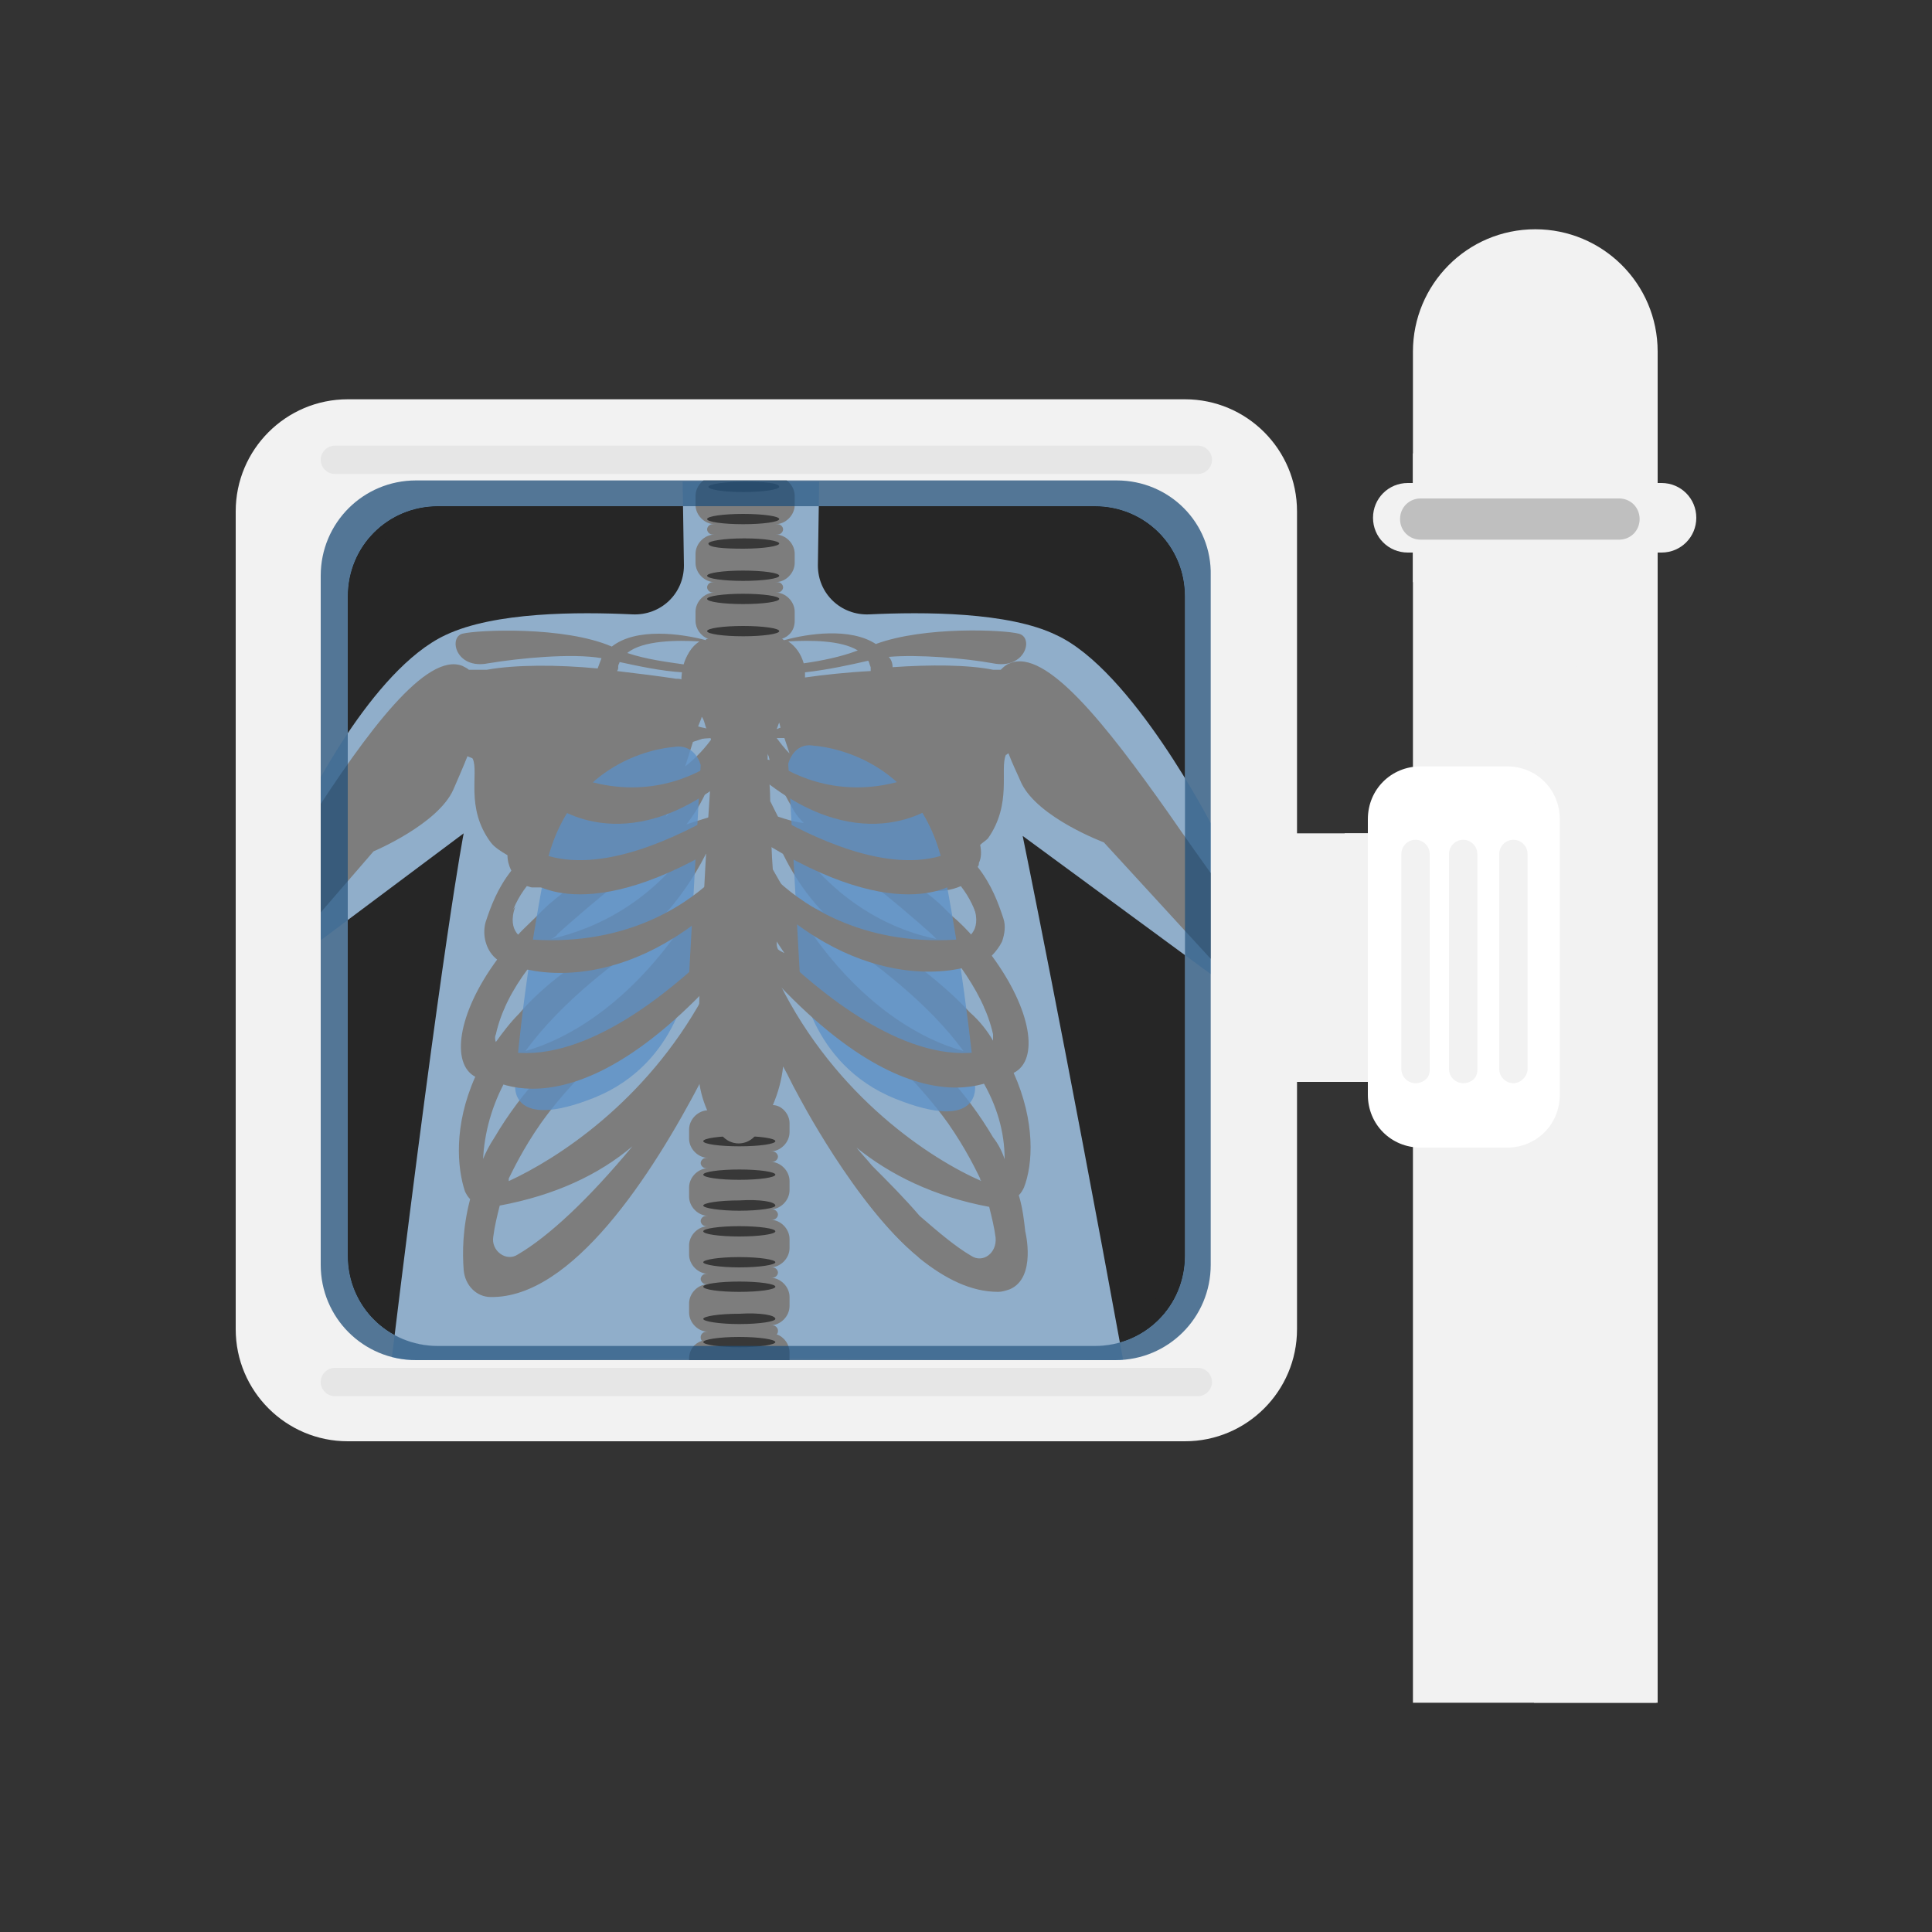 <?xml version="1.0" encoding="utf-8"?>
<!-- Generator: Adobe Illustrator 24.3.0, SVG Export Plug-In . SVG Version: 6.00 Build 0)  -->
<svg version="1.1" id="Layer_1" xmlns="http://www.w3.org/2000/svg" xmlns:xlink="http://www.w3.org/1999/xlink" x="0px" y="0px"
	 viewBox="0 0 150 150" style="enable-background:new 0 0 150 150;" xml:space="preserve">
<rect x="0" y="0" width="150" height="150" fill="#333333" stroke="none"/>
<style type="text/css">
	.st0{fill:#F2F2F2;}
	.st1{fill:#BFBFBF;}
	.st2{fill:#FFFFFF;}
	.st3{fill:#0F2F47;}
	.st4{fill:#262626;}
	.st5{fill:#E6E6E6;}
	.st6{clip-path:url(#SVGID_2_);}
	.st7{opacity:0.82;fill:#A7CBED;}
	.st8{fill:#7D7D7D;}
	.st9{opacity:0.77;fill:#5D90C6;}
	.st10{fill:#383838;}
	.st11{opacity:0.77;fill:#25527B;}
</style>
<g>
	<path class="st0" d="M128.6,132.2h-18.9V27.3c0-5.2,4.2-9.5,9.5-9.5h0c5.2,0,9.5,4.2,9.5,9.5V132.2z"/>
	<rect x="95.1" y="83.3" class="st0" width="1.8" height="19.3"/>
	<path class="st0" d="M129,42.9h-19.7c-1.5,0-2.7-1.2-2.7-2.7l0,0c0-1.5,1.2-2.7,2.7-2.7H129c1.5,0,2.7,1.2,2.7,2.7l0,0
		C131.7,41.7,130.5,42.9,129,42.9z"/>
	<rect x="109.7" y="42.9" class="st0" width="18.9" height="2.3"/>
	<rect x="109.7" y="35.2" class="st0" width="18.9" height="2.3"/>
	<path class="st1" d="M125.7,41.9h-15.4c-0.9,0-1.6-0.7-1.6-1.6l0,0c0-0.9,0.7-1.6,1.6-1.6h15.4c0.9,0,1.6,0.7,1.6,1.6l0,0
		C127.3,41.2,126.6,41.9,125.7,41.9z"/>
	<path class="st0" d="M128.6,132.2h-9.5V58.9c0-5.2,4.2-9.5,9.5-9.5l0,0V132.2z"/>
	<g>
		<rect x="94" y="64.7" class="st0" width="18.8" height="19.3"/>
		<rect x="104.4" y="64.7" class="st0" width="1.8" height="19.3"/>
		<g>
			<path class="st2" d="M117,89.1h-6.7c-2.3,0-4.1-1.8-4.1-4.1V63.6c0-2.3,1.8-4.1,4.1-4.1h6.7c2.3,0,4.1,1.8,4.1,4.1V85
				C121.1,87.3,119.3,89.1,117,89.1z"/>
			<g>
				<path class="st0" d="M109.9,84.1L109.9,84.1c-0.6,0-1.1-0.5-1.1-1.1V66.3c0-0.6,0.5-1.1,1.1-1.1l0,0c0.6,0,1.1,0.5,1.1,1.1v16.8
					C111,83.7,110.5,84.1,109.9,84.1z"/>
				<path class="st0" d="M113.6,84.1L113.6,84.1c-0.6,0-1.1-0.5-1.1-1.1V66.3c0-0.6,0.5-1.1,1.1-1.1l0,0c0.6,0,1.1,0.5,1.1,1.1v16.8
					C114.7,83.7,114.2,84.1,113.6,84.1z"/>
				<path class="st0" d="M117.5,84.1L117.5,84.1c-0.6,0-1.1-0.5-1.1-1.1V66.3c0-0.6,0.5-1.1,1.1-1.1l0,0c0.6,0,1.1,0.5,1.1,1.1v16.8
					C118.5,83.7,118,84.1,117.5,84.1z"/>
			</g>
		</g>
	</g>
	<g>
		<path class="st0" d="M92,111.9H27c-4.8,0-8.7-3.9-8.7-8.7V39.7c0-4.8,3.9-8.7,8.7-8.7h65c4.8,0,8.7,3.9,8.7,8.7v63.5
			C100.7,108,96.8,111.9,92,111.9z"/>
		<path class="st3" d="M92,46.3v51.2c0,3.9-3.1,7-7,7H34c-3.9,0-7-3.1-7-7V46.3c0-3.9,3.1-7,7-7h51C88.9,39.3,92,42.4,92,46.3z"/>
		<path class="st4" d="M92,46.3v51.2c0,3.9-3.1,7-7,7H34c-3.9,0-7-3.1-7-7V46.3c0-3.9,3.1-7,7-7h51C88.9,39.3,92,42.4,92,46.3z"/>
		<g>
			<path class="st4" d="M31.6,85.8L31.6,85.8c-1.3,0-2.4-1.1-2.4-2.4V43.6c0-1.3,1.1-2.4,2.4-2.4l0,0c1.3,0,2.4,1.1,2.4,2.4v39.7
				C34,84.7,32.9,85.8,31.6,85.8z"/>
			<path class="st4" d="M31.6,99.1L31.6,99.1c-1.3,0-2.4-1.1-2.4-2.4v-4.3c0-1.3,1.1-2.4,2.4-2.4l0,0c1.3,0,2.4,1.1,2.4,2.4v4.3
				C34,98,32.9,99.1,31.6,99.1z"/>
			<path class="st4" d="M31.6,75L31.6,75c-1.3,0-2.4-1.1-2.4-2.4V43.6c0-1.3,1.1-2.4,2.4-2.4l0,0c1.3,0,2.4,1.1,2.4,2.4v28.9
				C34,73.9,32.9,75,31.6,75z"/>
		</g>
		<g>
			<path class="st4" d="M89.2,87.5L89.2,87.5c-1.3,0-2.4-1.1-2.4-2.4V45.4c0-1.3,1.1-2.4,2.4-2.4l0,0c1.3,0,2.4,1.1,2.4,2.4v39.7
				C91.6,86.5,90.5,87.5,89.2,87.5z"/>
			<path class="st4" d="M89.2,100.9L89.2,100.9c-1.3,0-2.4-1.1-2.4-2.4v-4.3c0-1.3,1.1-2.4,2.4-2.4l0,0c1.3,0,2.4,1.1,2.4,2.4v4.3
				C91.6,99.8,90.5,100.9,89.2,100.9z"/>
			<path class="st4" d="M89.2,76.8L89.2,76.8c-1.3,0-2.4-1.1-2.4-2.4V45.4c0-1.3,1.1-2.4,2.4-2.4l0,0c1.3,0,2.4,1.1,2.4,2.4v28.9
				C91.6,75.7,90.5,76.8,89.2,76.8z"/>
		</g>
		<path class="st5" d="M93,108.4H26c-0.6,0-1.1-0.5-1.1-1.1l0,0c0-0.6,0.5-1.1,1.1-1.1H93c0.6,0,1.1,0.5,1.1,1.1l0,0
			C94.1,107.9,93.6,108.4,93,108.4z"/>
		<path class="st5" d="M93,36.8H26c-0.6,0-1.1-0.5-1.1-1.1l0,0c0-0.6,0.5-1.1,1.1-1.1H93c0.6,0,1.1,0.5,1.1,1.1l0,0
			C94.1,36.3,93.6,36.8,93,36.8z"/>
		<g>
			<defs>
				<path id="SVGID_1_" d="M86.7,105.6H32.3c-4.1,0-7.4-3.3-7.4-7.4V44.7c0-4.1,3.3-7.4,7.4-7.4h54.3c4.1,0,7.4,3.3,7.4,7.4v53.5
					C94.1,102.3,90.8,105.6,86.7,105.6z"/>
			</defs>
			<clipPath id="SVGID_2_">
				<use xlink:href="#SVGID_1_"  style="overflow:visible;"/>
			</clipPath>
			<g class="st6">
				<path class="st7" d="M94.1,64.1c0,0-6.2-12.1-12.1-14.8c-3.7-1.8-10.3-1.8-14.5-1.6c-2.2,0.1-4-1.6-4-3.8l0.1-6.5h-4H57h-4
					l0.1,6.5c0,2.2-1.8,3.9-4,3.8c-4.2-0.2-10.7-0.2-14.5,1.6C28.8,52,23.7,62.6,23.7,62.6v11.3L36,64.7c0,0-1.6,8.1-5.6,40.9
					l27.9-0.1l28.9,0.1c-4.5-24.6-7.8-40.7-7.8-40.7l14.7,10.8V64.1z"/>
				<path class="st8" d="M104.6,82.4c0,0-9.2-12.5-13.9-19.3c-4.8-6.8-9.5-12.8-12.3-11.6c-0.3,0.1-0.5,0.3-0.7,0.5
					c-0.2,0-0.4,0-0.6,0c-2-0.4-4.9-0.4-7.8-0.2c0-0.3-0.1-0.6-0.3-0.8c2.3-0.2,5.9,0.1,8.1,0.5c2.5,0.5,3.2-2,2-2.3
					c-1.1-0.3-7.3-0.6-11.1,0.8c-2-1.3-5.3-0.8-7.1-0.3c-0.1,0-0.1-0.1-0.2-0.1c0.6-0.2,1-0.7,1-1.4v-0.7c0-0.8-0.7-1.5-1.5-1.5h0.2
					c0.2,0,0.4-0.2,0.4-0.4v0c0-0.2-0.2-0.4-0.4-0.4h-0.2c0.8,0,1.5-0.7,1.5-1.5v-0.7c0-0.8-0.7-1.5-1.5-1.5h0.2
					c0.2,0,0.4-0.2,0.4-0.4v0c0-0.2-0.2-0.4-0.4-0.4h-0.2c0.8,0,1.5-0.7,1.5-1.5v-0.7c0-0.8-0.7-1.5-1.5-1.5h-4.7
					c-0.8,0-1.5,0.7-1.5,1.5v0.7c0,0.8,0.7,1.5,1.5,1.5h-0.2c-0.2,0-0.4,0.2-0.4,0.4v0c0,0.2,0.2,0.4,0.4,0.4h0.2
					c-0.8,0-1.5,0.7-1.5,1.5v0.7c0,0.8,0.7,1.5,1.5,1.5h-0.2c-0.2,0-0.4,0.2-0.4,0.4v0c0,0.2,0.2,0.4,0.4,0.4h0.2
					c-0.8,0-1.5,0.7-1.5,1.5v0.7c0,0.6,0.4,1.2,1,1.4c-0.1,0-0.2,0-0.2,0.1c-1.9-0.5-5.4-1-7.3,0.5c0,0,0,0,0,0
					c-3.7-1.6-10.4-1.3-11.6-1c-1.1,0.3-0.5,2.8,2,2.3c2.4-0.4,6.5-0.8,8.8-0.4c-0.1,0.3-0.2,0.5-0.3,0.8c-3.1-0.3-6.4-0.3-8.6,0.1
					c-0.5,0-1,0-1.4,0c-0.1-0.1-0.3-0.2-0.5-0.3c-2.8-1.1-7.4,5.1-11.9,12.1c-4.5,7-13.3,19.8-13.3,19.8L3.1,93.6l1.1,1.2l24.8-28.7
					c0,0,5-2.1,6.2-4.8c0.3-0.7,0.7-1.6,1.1-2.6c0.1,0.1,0.3,0.1,0.4,0.2c0.5,1.1-0.6,3.8,1.4,6.5c0.3,0.4,0.8,0.7,1.3,1
					c0,0.4,0.1,0.8,0.3,1.2c-1.1,1.4-1.6,2.8-2,4c-0.3,1.1,0.1,2.3,0.9,2.9c-3.1,4.2-3.6,8.1-1.7,9.1c-1.7,3.8-1.4,7.1-0.8,8.9
					c0.1,0.2,0.2,0.4,0.4,0.6c-0.6,2.3-0.6,4.2-0.5,5.5c0.1,1.2,1,2.1,2.1,2.1c6.3,0.1,12.5-9.4,16.4-16.9c0.1,0.8,0.3,1.6,0.7,2.4
					H55c-0.8,0-1.5,0.7-1.5,1.5v0.7c0,0.8,0.7,1.5,1.5,1.5h-0.2c-0.2,0-0.4,0.2-0.4,0.4v0c0,0.2,0.2,0.4,0.4,0.4H55
					c-0.8,0-1.5,0.7-1.5,1.5v0.7c0,0.8,0.7,1.5,1.5,1.5h-0.2c-0.2,0-0.4,0.2-0.4,0.4v0c0,0.2,0.2,0.4,0.4,0.4H55
					c-0.8,0-1.5,0.7-1.5,1.5v0.7c0,0.8,0.7,1.5,1.5,1.5h-0.2c-0.2,0-0.4,0.2-0.4,0.4v0c0,0.2,0.2,0.4,0.4,0.4H55
					c-0.8,0-1.5,0.7-1.5,1.5v0.7c0,0.8,0.7,1.5,1.5,1.5h-0.2c-0.2,0-0.4,0.2-0.4,0.4v0c0,0.1,0,0.2,0.1,0.3c-0.6,0.2-1,0.7-1,1.4
					v0.7c0,0.8,0.7,1.5,1.5,1.5h-0.2c-0.2,0-0.4,0.2-0.4,0.4v0c0,0.2,0.2,0.4,0.4,0.4H55c-0.8,0-1.5,0.7-1.5,1.5v0.7
					c0,0.8,0.7,1.5,1.5,1.5h-0.2c-0.2,0-0.4,0.2-0.4,0.4v0c0,0.2,0.2,0.4,0.4,0.4H60c0.2,0,0.4-0.2,0.4-0.4v0c0-0.2-0.2-0.4-0.4-0.4
					h-0.2c0.8,0,1.5-0.7,1.5-1.5v-0.7c0-0.8-0.7-1.5-1.5-1.5H60c0.2,0,0.4-0.2,0.4-0.4v0c0-0.2-0.2-0.4-0.4-0.4h-0.2
					c0.8,0,1.5-0.7,1.5-1.5V105c0-0.6-0.4-1.2-1-1.4c0.1-0.1,0.1-0.2,0.1-0.3v0c0-0.2-0.2-0.4-0.4-0.4h-0.2c0.8,0,1.5-0.7,1.5-1.5
					v-0.7c0-0.8-0.7-1.5-1.5-1.5H60c0.2,0,0.4-0.2,0.4-0.4v0c0-0.2-0.2-0.4-0.4-0.4h-0.2c0.8,0,1.5-0.7,1.5-1.5v-0.7
					c0-0.8-0.7-1.5-1.5-1.5H60c0.2,0,0.4-0.2,0.4-0.4v0c0-0.2-0.2-0.4-0.4-0.4h-0.2c0.8,0,1.5-0.7,1.5-1.5v-0.7
					c0-0.8-0.7-1.5-1.5-1.5H60c0.2,0,0.4-0.2,0.4-0.4v0c0-0.2-0.2-0.4-0.4-0.4h-0.2c0.8,0,1.5-0.7,1.5-1.5v-0.7
					c0-0.7-0.6-1.4-1.3-1.4c0.4-0.9,0.7-2,0.8-3c0.4,0.7,0.7,1.4,1.1,2.1c0,0,0,0,0,0s4.5,8.7,9.4,12.7c0,0,0,0,0,0
					c0,0,0.1,0.1,0.1,0.1c0,0,0,0,0,0c2,1.6,4,2.6,6.1,2.6c0.3,0,0.6-0.1,0.9-0.2c0,0,0,0,0,0c2.1-0.9,1.2-4.5,1.2-4.5l0,0
					c-0.1-0.9-0.2-1.8-0.5-2.8c0.2-0.2,0.3-0.4,0.4-0.6c0.7-1.8,0.9-5.1-0.8-8.9c2-1,1.4-4.9-1.7-9.1c0.3-0.3,0.6-0.7,0.8-1.1
					c0,0,0,0,0,0c0,0,0,0,0,0c0.2-0.6,0.3-1.2,0.1-1.8c-0.4-1.2-0.9-2.6-2-4c0.1-0.1,0.1-0.2,0.1-0.3c0,0,0,0,0,0h0
					c0.2-0.4,0.2-0.9,0.1-1.4c0.2-0.2,0.4-0.3,0.6-0.5c1.9-2.7,0.9-5.4,1.4-6.5c0.1,0,0.1-0.1,0.2-0.1c0.3,0.8,0.7,1.6,1,2.3
					c1.3,2.7,6.4,4.6,6.4,4.6l25.6,27.9l1.1-1.3L104.6,82.4z M67.7,90.5c-0.4-0.5-0.8-0.9-1.2-1.4c2.6,2.1,6,3.8,10.3,4.6
					c0.2,0.8,0.4,1.6,0.5,2.4c0.1,1.2-1,2-1.9,1.4c-1.2-0.7-2.5-1.8-4-3.1C70.2,93,68.9,91.7,67.7,90.5z M39.5,91.5
					c0.3-0.6,1.1-2.3,2.5-4.3c2-2.8,4.6-5.3,7.2-7.6c1.3-0.9,2.4-1.8,3.4-2.8c0.7-0.6,1.4-1.1,2.1-1.7c0,0.8-0.1,1.6-0.1,2.3
					C50.1,85.6,43.2,90,39.5,91.7C39.5,91.6,39.5,91.6,39.5,91.5z M51.4,72.2C51.4,72.2,51.4,72.2,51.4,72.2L51.4,72.2
					c0.8-0.6,1.6-1.1,2.4-1.6c-4.6,7.3-9.8,10.1-13,11C43.5,77.9,47.6,74.7,51.4,72.2z M72.3,72.5c0.1,0.1,0.3,0.3,0.4,0.4
					c-3.5-0.7-8.4-3-11.9-8.9c0.3,0.1,0.5,0.2,0.8,0.4c1.7,1,3.3,2.1,4.9,3.3C69,69.6,71.3,71.6,72.3,72.5z M64.2,72.2
					c3.8,2.6,7.9,5.7,10.6,9.4c-3.3-0.9-8.5-3.7-13-11C62.5,71.1,63.3,71.6,64.2,72.2L64.2,72.2L64.2,72.2z M73.6,87.2
					c1.4,2,2.2,3.7,2.5,4.3c0,0.1,0,0.1,0.1,0.2c-3.9-1.7-11.3-6.5-15.7-15.4c0-0.5-0.1-1.1-0.1-1.6c0.9,0.7,1.8,1.4,2.7,2.2
					c0.9,1,2.1,1.9,3.4,2.8C69,81.9,71.6,84.4,73.6,87.2z M54.8,64.1c0,0-0.1,0-0.1,0c0.1,0,0.1-0.1,0.2-0.1
					C54.9,64,54.8,64,54.8,64.1z M63.6,70.5c0.1,0.1,0.2,0.2,0.3,0.3c-0.9-0.4-1.8-0.8-2.7-1.2c-0.4-0.7-0.8-1.4-1.2-2.1
					c-0.1-1.2-0.1-2.4-0.2-3.5C60.6,66.1,61.7,68.4,63.6,70.5C63.6,70.5,63.6,70.5,63.6,70.5C63.6,70.5,63.6,70.5,63.6,70.5z
					 M54.4,55.9c0.1-0.2,0.1-0.4,0.1-0.5c0.4,0.3,0.4,0.7,0.5,1.2c-0.3-0.1-0.5-0.1-0.8-0.2L54.4,55.9z M54.7,57.3
					c0.2,0,0.4,0,0.6,0c-0.5,0.7-1.2,1.5-2.1,2.2l0.6-1.9C54.1,57.5,54.4,57.4,54.7,57.3z M60.5,56.1l0.1,0.4
					c-0.1,0-0.2,0.1-0.3,0.1C60.4,56.4,60.4,56.3,60.5,56.1z M62.3,61.5C62.3,61.5,62.3,61.6,62.3,61.5c-0.1-0.1-0.3-0.3-0.4-0.5
					c0.1,0.1,0.2,0.2,0.3,0.3L62.3,61.5z M59.6,59.2c0-0.2,0-0.4,0-0.7c0,0.1,0.1,0.2,0.1,0.3c0.1,0.3,0.1,0.6,0.2,0.9
					c-0.1,0-0.3-0.1-0.4-0.1C59.7,59.4,59.6,59.3,59.6,59.2z M61.3,58.5c-0.4-0.4-0.7-0.8-1-1.2c0.2,0,0.4,0,0.6,0c0,0,0,0,0,0
					L61.3,58.5z M60.3,73.1c0.2,0.3,0.4,0.6,0.6,0.9c-0.2-0.1-0.4-0.2-0.5-0.3C60.3,73.5,60.3,73.3,60.3,73.1z M60.7,63.9
					c0.1,0,0.1,0.1,0.2,0.1c0,0-0.1,0-0.1,0C60.7,64,60.7,64,60.7,63.9z M60.4,63.4c-0.2-0.4-0.4-0.8-0.6-1.2c0-0.9-0.1-1.7-0.1-2.5
					c0.2,0.1,0.3,0.1,0.5,0.2c0.1,0.2,0.2,0.5,0.3,0.7c0,0,0,0,0,0c0.2,0.7,0.6,1.4,1,2.1c0.2,0.4,0.5,0.8,0.9,1.2c0,0,0,0,0,0
					s0,0,0,0C61.6,63.8,61,63.6,60.4,63.4z M52.3,62c0.5-0.3,0.9-0.6,1.4-0.9c-0.7,0.9-1.3,1.6-2,2.3C51.9,62.9,52.1,62.4,52.3,62z
					 M53.3,64C53.3,64,53.3,64,53.3,64c1.1-1.4,1.7-2.8,2.1-4c-0.1,1-0.1,2.1-0.2,3.4c0,0,0,0,0,0C54.6,63.6,53.9,63.8,53.3,64
					C53.3,64,53.3,64,53.3,64z M43.3,72.5c1-0.9,3.3-2.9,5.7-4.8c1.6-1.1,3.3-2.2,4.9-3.3c0.3-0.1,0.6-0.3,0.8-0.4
					c-3.5,5.9-8.4,8.1-11.9,8.9C43,72.8,43.2,72.7,43.3,72.5z M55.1,65.7c-0.1,1-0.1,2-0.2,3.1c-0.2,0.3-0.4,0.6-0.5,0.9
					c-1,0.4-1.9,0.8-2.7,1.2C53.2,69.2,54.3,67.4,55.1,65.7z M78,90C78,90,78,90,78,90c-0.2-0.6-0.5-1.2-0.9-1.7
					c-1-1.7-2.3-3.5-4.1-5.4c0,0-0.1-0.1-0.1-0.1s0,0,0,0c0,0,0,0,0,0c0.9,0.3,1.8,0.6,2.8,0.9c0.2,0.1,0.3,0.1,0.5,0.1
					C77.4,85.8,78,87.9,78,90z M77.1,80.3c0,0.2,0,0.3,0,0.5c-0.4-0.7-1-1.5-1.8-2.2c-1.2-1.3-2.6-2.5-4.3-3.8c0,0-0.1,0-0.1-0.1
					c0,0,0,0,0,0c0,0,0,0,0,0c1.1,0.3,2.3,0.4,3.7,0.4C75.8,76.8,76.7,78.5,77.1,80.3z M62.5,52.6C62.5,52.6,62.5,52.6,62.5,52.6
					c0-0.2,0-0.3,0-0.4c1.8-0.2,3.6-0.6,4.9-0.9c0.1,0.1,0.1,0.3,0.2,0.5c0,0.1,0,0.2,0,0.3C65.7,52.2,63.9,52.4,62.5,52.6z
					 M66.6,50.5c-1.3,0.5-2.8,0.8-4.2,1c-0.2-0.7-0.6-1.3-1.2-1.7C62.9,49.7,65.3,49.7,66.6,50.5z M54.3,49.8c-0.6,0.4-1,1-1.1,1.8
					c-1.4-0.2-3-0.4-4.5-0.9C49.9,49.7,52.6,49.7,54.3,49.8z M48,51.7c0-0.1,0.1-0.2,0.1-0.3c1.4,0.3,3.2,0.7,4.9,0.8
					c0,0.1,0,0.3,0,0.5c0,0,0,0.1,0,0.1c-0.1-0.1-0.3-0.1-0.5-0.1c-1.3-0.2-2.9-0.4-4.6-0.6C48,52,48,51.9,48,51.7z M39.5,71.6
					c0.3-1,0.7-1.9,1.4-2.8c0.1,0,0.3,0.1,0.4,0.1c1.1,0,2.2,0,3.1-0.1c-0.8,0.6-1.6,1.2-2.3,1.9c-0.1,0.1-0.2,0.2-0.3,0.3
					c-0.1,0.1-0.2,0.2-0.3,0.3c-0.6,0.6-1.2,1.1-1.7,1.8c0,0,0,0,0,0c0,0,0,0,0,0C39.6,72.5,39.4,72.1,39.5,71.6z M38.5,80.3
					c0.4-1.8,1.3-3.5,2.5-5.1c1.3,0,2.6-0.2,3.7-0.4c0,0,0,0,0,0c0,0,0,0,0,0c0,0-0.1,0-0.1,0.1c-1.7,1.2-3.2,2.5-4.3,3.8
					c-0.7,0.7-1.3,1.5-1.8,2.2C38.4,80.7,38.4,80.5,38.5,80.3z M39.3,83.8c0.2,0,0.3-0.1,0.5-0.1c1-0.3,1.9-0.5,2.8-0.9c0,0,0,0,0,0
					c0,0,0,0,0,0s0,0-0.1,0.1c-1.8,1.9-3.1,3.7-4.1,5.4c-0.4,0.6-0.7,1.2-0.9,1.7c0,0,0,0,0,0.1C37.6,87.9,38.2,85.8,39.3,83.8z
					 M40.2,97.4c-0.9,0.6-2.1-0.3-1.9-1.4c0.1-0.8,0.3-1.6,0.5-2.4c4.3-0.8,7.7-2.4,10.3-4.6C45.7,93.1,42.6,96,40.2,97.4z
					 M75.7,72.9C75.7,72.9,75.7,72.9,75.7,72.9C75.7,72.8,75.7,72.8,75.7,72.9c-0.6-0.7-1.2-1.3-1.8-1.8c-0.1-0.1-0.2-0.2-0.3-0.3
					c-0.1-0.1-0.2-0.2-0.3-0.3c-0.5-0.5-1.1-1-1.7-1.4c1.4,0.2,2.3,0,3-0.3c0.7,0.9,1.1,1.8,1.4,2.8C76.2,72.1,76,72.5,75.7,72.9z"
					/>
				<path class="st9" d="M52.3,58c0,0-8.2,0.4-10,9.7C40.5,77,40,84.2,40,84.2s-0.5,3.7,6.2,1c6.6-2.7,7.3-9.5,7.3-9.5l0.9-16.3
					C54.4,59.4,54,57.7,52.3,58z"/>
				<path class="st9" d="M63.2,57.9c0,0,8.3,0.4,10.1,9.7c1.8,9.4,2.4,16.7,2.4,16.7s0.5,3.7-6.2,1c-6.7-2.7-7.4-9.6-7.4-9.6
					l-0.9-16.4C61.2,59.3,61.6,57.6,63.2,57.9z"/>
				<path class="st8" d="M65.1,87c0,0,5,5.9,12.1,6.4c1,0.1,2-0.5,2.2-1.5c0.3-0.9,0.4-2.4,0.1-4.7c-0.1,2.4,0.1,5.6-2.6,5.5
					C75.2,92.6,68.8,90.7,65.1,87z"/>
				<path class="st8" d="M64.3,88.6c0,0,6.1,11.8,13.3,11.6c1.6-0.3,2.4-2.1,1.5-6c-0.2,3.7-0.5,4.7-2.2,5
					C75.2,99.5,68.4,95.7,64.3,88.6z"/>
				<ellipse class="st10" cx="57.4" cy="91.2" rx="2.8" ry="0.4"/>
				<ellipse class="st10" cx="57.4" cy="88.6" rx="2.8" ry="0.4"/>
				<ellipse class="st10" cx="57.7" cy="49" rx="2.8" ry="0.4"/>
				<ellipse class="st10" cx="57.7" cy="46.5" rx="2.8" ry="0.4"/>
				<ellipse class="st10" cx="57.7" cy="44.7" rx="2.8" ry="0.4"/>
				<path class="st10" d="M60.5,42.2c0,0.2-1.2,0.4-2.8,0.4S55,42.5,55,42.2c0-0.2,1.2-0.4,2.8-0.4S60.5,42,60.5,42.2z"/>
				<ellipse class="st10" cx="57.7" cy="40.3" rx="2.8" ry="0.4"/>
				<path class="st10" d="M60.5,37.8c0,0.2-1.2,0.4-2.8,0.4S55,38,55,37.8c0-0.2,1.2-0.4,2.8-0.4S60.5,37.5,60.5,37.8z"/>
				<path class="st10" d="M60.2,93.6c0,0.2-1.2,0.4-2.8,0.4c-1.5,0-2.8-0.2-2.8-0.4c0-0.2,1.2-0.4,2.8-0.4
					C59,93.1,60.2,93.3,60.2,93.6z"/>
				<ellipse class="st10" cx="57.4" cy="95.6" rx="2.8" ry="0.4"/>
				<path class="st10" d="M60.2,98c0,0.2-1.2,0.4-2.8,0.4c-1.5,0-2.8-0.2-2.8-0.4c0-0.2,1.2-0.4,2.8-0.4C59,97.6,60.2,97.8,60.2,98z
					"/>
				<ellipse class="st10" cx="57.4" cy="99.9" rx="2.8" ry="0.4"/>
				<path class="st10" d="M60.2,102.4c0,0.2-1.2,0.4-2.8,0.4c-1.5,0-2.8-0.2-2.8-0.4c0-0.2,1.2-0.4,2.8-0.4
					C59,101.9,60.2,102.1,60.2,102.4z"/>
				<path class="st10" d="M60.2,104.2c0,0.2-1.2,0.4-2.8,0.4c-1.5,0-2.8-0.2-2.8-0.4c0-0.2,1.2-0.4,2.8-0.4
					C59,103.8,60.2,104,60.2,104.2z"/>
				<path class="st8" d="M60.2,106.6c0,0.2-1.2,0.4-2.8,0.4c-1.5,0-2.8-0.2-2.8-0.4c0-0.2,1.2-0.4,2.8-0.4
					C59,106.2,60.2,106.4,60.2,106.6z"/>
				<path class="st8" d="M52.6,53.4c0,0-10.3-1.7-14.7-0.4c-1.8,0.1-2.5-0.4-2.6-0.6c-0.1-0.2-2.2-0.1-4.3,2.7
					c-2.1,2.8-9,12.4-9,12.4l9.9-12c0,0,1-2,3-2.3c0.3,0.1,0.7,1.3,3.4,0.7c2.7-0.6,9.2-0.9,12.2-0.4C53.6,53.9,52.6,53.4,52.6,53.4
					z"/>
				<path class="st8" d="M53.1,51.8c0,0-3-0.5-5.7-1.3c-2.7-0.8-5.1-1.2-8.3-1.2c-3.2,0-3.6,0.3-3.6,0.8c0,0.5,3.7-0.4,5.7-0.3
					c2.1,0.1,11.9,2.2,11.9,2.2C53.1,51.9,53.1,51.8,53.1,51.8z"/>
				<path class="st8" d="M62.2,53.4c0,0,10.3-1.7,14.7-0.4c1.8,0.1,2.5-0.4,2.6-0.6c0.1-0.2,2.2-0.1,4.3,2.7c2.1,2.8,9,12.4,9,12.4
					l-9.9-12c0,0-1-2-3-2.3c-0.3,0.1-0.7,1.3-3.4,0.7c-2.7-0.6-9.2-0.9-12.2-0.4C61.2,53.9,62.2,53.4,62.2,53.4z"/>
				<path class="st8" d="M61.6,51.8c0,0,3-0.5,5.7-1.3c2.7-0.8,5.1-1.2,8.3-1.2c3.2,0,3.6,0.3,3.6,0.8c0,0.5-3.7-0.4-5.7-0.3
					c-2.1,0.1-11.9,2.2-11.9,2.2C61.7,51.9,61.6,51.8,61.6,51.8z"/>
				<path class="st8" d="M46.4,53.5c0,0,1.7,4.4,8.9,3.8C52.9,56.8,50,56.1,46.4,53.5z"/>
				<g>
					<path class="st8" d="M75.6,70.4c0.7,2-0.7,2.5-0.7,2.5c-7.6,0.7-12.3-2.5-14.4-4.4C60,68,59.1,68.3,59.1,69l0,0
						c0,0.3,0.1,0.5,0.3,0.7c8.5,8,15.9,5.3,15.9,5.3C77.4,74,76.8,72,75.6,70.4z"/>
					<path class="st8" d="M74.7,68.2C74.7,68.2,74.7,68.2,74.7,68.2c0.2-0.2,1.3-1.6-1.6-3.2c0,0,0.7,1.2,0.4,1.3
						c-4.6,1.7-10.8-1.5-13.6-3.1c-0.7-0.4-1.6,0.1-1.6,1c0,0,0,0,0,0.1c0,0.3,0.2,0.6,0.5,0.8C70.3,72.4,74.6,68.3,74.7,68.2
						C74.6,68.3,74.6,68.3,74.7,68.2C74.6,68.3,74.7,68.3,74.7,68.2z"/>
					<path class="st8" d="M69.1,59.2c0,0,1.3,0.7,1.3,1.3c-4.9,1.6-8.7-0.2-10.4-1.4c-0.5-0.3-1.2,0-1.2,0.6l0,0
						c0,0.3,0.1,0.5,0.3,0.7c8.1,6.6,13.7,2,13.7,2h-0.2c0,0,0,0,0,0l0.2,0C72.7,62.4,74.2,60.4,69.1,59.2z"/>
					<path class="st8" d="M76.4,78.2c0,0,2.1,3.5-0.6,3.5C70,82.4,63.5,76.9,60.5,74c-0.6-0.5-1.5-0.1-1.4,0.7c0,0,0,0,0,0
						c0,0.2,0.1,0.4,0.2,0.5c12.7,14.2,19.3,7.8,19.3,7.8S80.2,80.1,76.4,78.2z"/>
				</g>
				<g>
					<path class="st8" d="M40,70.4c-0.7,2,0.7,2.5,0.7,2.5c7.6,0.7,12.3-2.5,14.4-4.4c0.5-0.5,1.4-0.1,1.4,0.6l0,0
						c0,0.3-0.1,0.5-0.3,0.7c-8.5,8-15.9,5.3-15.9,5.3C38.1,74,38.7,72,40,70.4z"/>
					<path class="st8" d="M40.9,68.2C40.9,68.2,40.9,68.2,40.9,68.2c-0.2-0.2-1.3-1.6,1.6-3.2c0,0-0.7,1.2-0.4,1.3
						c4.6,1.7,10.8-1.5,13.6-3.1c0.7-0.4,1.6,0.1,1.6,1c0,0,0,0,0,0.1c0,0.3-0.2,0.6-0.5,0.8C45.3,72.4,40.9,68.3,40.9,68.2
						C40.9,68.3,40.9,68.3,40.9,68.2C40.9,68.3,40.9,68.3,40.9,68.2z"/>
					<path class="st8" d="M46.5,59.2c0,0-1.3,0.7-1.3,1.3c4.9,1.6,8.7-0.2,10.4-1.4c0.5-0.3,1.2,0,1.2,0.6l0,0
						c0,0.3-0.1,0.5-0.3,0.7c-8.1,6.6-13.7,2-13.7,2h0.2c0,0,0,0,0,0l-0.2,0C42.8,62.4,41.4,60.4,46.5,59.2z"/>
					<path class="st8" d="M39.2,78.2c0,0-2.1,3.5,0.6,3.5c5.8,0.7,12.3-4.8,15.3-7.7c0.6-0.5,1.5-0.1,1.4,0.7c0,0,0,0,0,0
						c0,0.2-0.1,0.4-0.2,0.5C43.6,89.5,37,83.1,37,83.1S35.3,80.1,39.2,78.2z"/>
				</g>
				<path class="st8" d="M60,49.7c-0.6,0-1.2,0.2-1.7,0.5c-0.4,0.3-0.9,0.3-1.3,0c-0.5-0.3-1-0.5-1.7-0.5c-1.6,0-2.4,1.5-2.4,3.2
					c0,1.1,0.5,2,1.3,2.5c0.6,0.4,0.4,0.8,0.8,1.5c0,0,0,0,0,0c0.3,0.6,0.4,1.3,0.3,2c-0.4,5.4-1.1,17.1-1.1,23.9
					c0,1.9,0.6,3.7,1.8,5.2l0,0.1c0.7,0.9,2,0.9,2.7,0c0,0,0.1-0.1,0.1-0.1c1.2-1.6,1.8-3.6,1.7-5.6c-0.3-5.6-0.8-17.3-1.1-23
					c0-0.8,0.2-1.6,0.5-2.3c0,0,0,0,0,0c0.4-0.7,0.4-1.3,1.1-1.8c0.8-0.6,1.2-1.5,1.2-2.5C62.4,51.1,61.6,49.7,60,49.7z"/>
			</g>
		</g>
		<path class="st11" d="M86.7,37.3H32.3c-4.1,0-7.4,3.3-7.4,7.4v53.5c0,4.1,3.3,7.4,7.4,7.4h54.3c4.1,0,7.4-3.3,7.4-7.4V44.7
			C94.1,40.6,90.8,37.3,86.7,37.3z M92,97.5c0,3.9-3.1,7-7,7H34c-3.9,0-7-3.1-7-7V46.3c0-3.9,3.1-7,7-7h51c3.9,0,7,3.1,7,7V97.5z"/>
	</g>
</g>
</svg>
